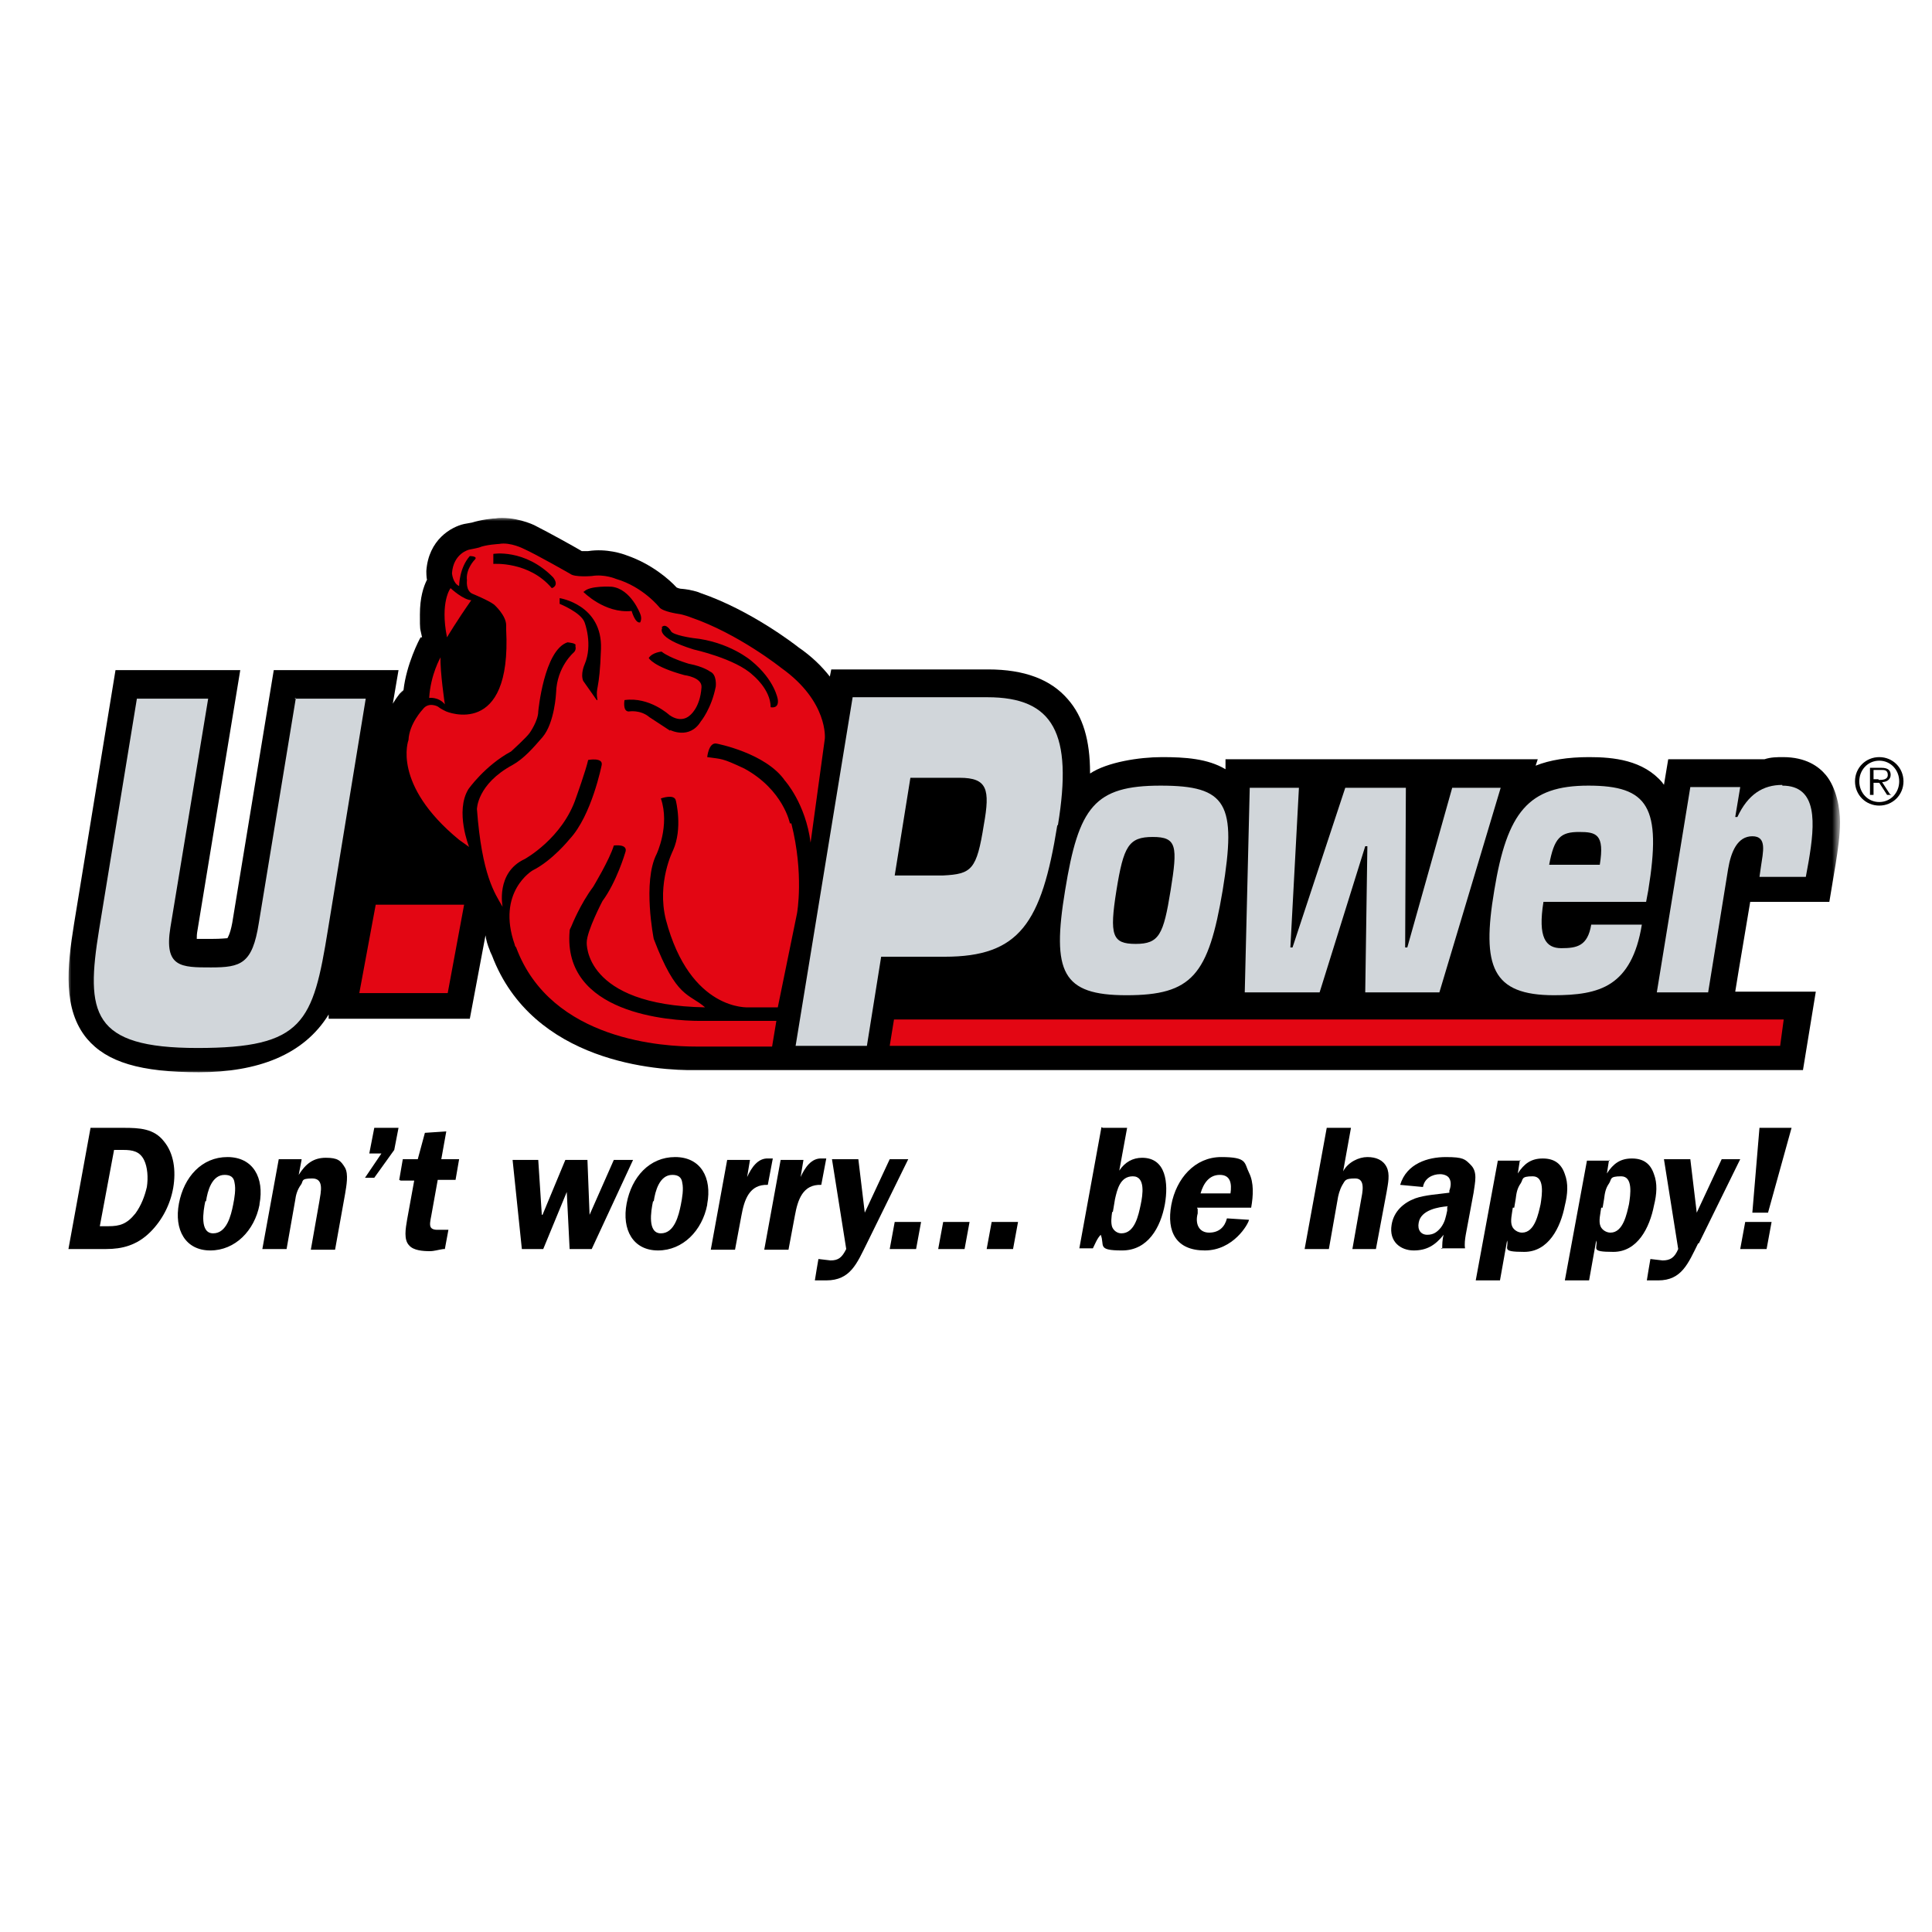 <svg xmlns="http://www.w3.org/2000/svg" xmlns:xlink="http://www.w3.org/1999/xlink" id="fcb159fb-f1a7-45b9-a38b-519e644c0605" version="1.1" viewBox="0 0 271 271"><defs><style> .cls-1 { fill: #e30613; } .cls-1, .cls-2, .cls-3, .cls-4 { fill-rule: evenodd; stroke-width: 0px; } .cls-5 { mask: url(#mask); } .cls-2 { fill: #fff; } .cls-3 { fill: #000; } .cls-4 { fill: #d1d6da; } </style><mask id="mask" x="9.5" y="72.6" width="248.4" height="78" maskUnits="userSpaceOnUse"><g id="mask-2"><polygon id="path-1" class="cls-2" points="9.5 72.6 258 72.6 258 150.6 9.5 150.6 9.5 72.6"></polygon></g></mask></defs><g id="Page-1"><g id="U-power-logo"><path id="Fill-1" class="cls-3" d="M260.2,109.6c0-1.9,1.5-3.4,3.4-3.4s3.4,1.5,3.4,3.4-1.5,3.4-3.4,3.4-3.4-1.5-3.4-3.4h0ZM266.4,109.6c0-1.6-1.2-2.9-2.8-2.9s-2.8,1.3-2.8,2.9,1.2,2.9,2.8,2.9,2.8-1.3,2.8-2.9h0ZM265.3,111.5h-.6l-1.1-1.7h-.8v1.7h-.5v-3.8h1.6c1,0,1.3.4,1.3,1s-.5,1-1.2,1l1.1,1.7ZM263.5,109.4c.5,0,1.3,0,1.3-.7s-.5-.7-.9-.7h-1.1v1.3h.7Z"></path><g id="Group-5"><g class="cls-5"><path id="Fill-3" class="cls-3" d="M59,89.4c-.2.3-2,3.8-2.4,7.4-.2.2-.3.3-.5.5l.4-.5c-.2.2-.8.9-1.4,1.9l.8-4.7h-17.5l-5.7,34.7c-.3,2.1-.7,2.7-.8,2.9-.2,0-.8.1-2.2.1s-1.5,0-2.1,0c0-.3,0-.7.1-1.2l6-36.5h-17.5l-5.8,35.5c-1,6.2-1.6,12.1,1.8,16.2,2.8,3.3,7.5,4.7,15.7,4.7s14.7-2.4,18.2-8.1v.6c-.1,0,19.8,0,19.8,0l2.2-11.7c.1.7.3,1.4.6,2.1h0c0,.1.3.7.3.7,5.7,15.1,23.3,16.2,28.6,16.1h155.3s1.8-11,1.8-11h-11.3c.6-3.8,1.6-9.5,2.1-12.6h11.1l.9-5.4c.3-1.9.6-3.9.6-5.8s-.5-4.8-2-6.6c-1-1.2-2.8-2.5-6-2.5-.8,0-1.7,0-2.6.3h-13.5l-.6,3.6c0-.1-.2-.2-.2-.3-2.7-3.2-6.9-3.6-10.3-3.6-3,0-5.5.4-7.5,1.2l.3-.9h-43.8v1.4c-2.5-1.5-5.7-1.7-8.9-1.7s-7.7.7-10.1,2.3c0,0,0,0,0-.1,0-4.6-1-7.9-3.1-10.3-2.4-2.8-6.1-4.2-11.2-4.2h-22l-.2,1c-1.1-1.4-2.5-2.8-4.4-4.1-.5-.4-6.7-5.2-13.7-7.6-.4-.2-1.5-.5-2.6-.6-.3,0-.6-.1-.8-.2-1-1.1-3.5-3.3-7-4.5-.5-.2-2.8-1-5.4-.6h.3c-.4,0-.9,0-1.2,0-1-.6-4.8-2.7-6.4-3.5-.5-.3-3.1-1.4-5.7-1.1h.3c-.7,0-2.3.2-3.6.6l-1.1.2c-1.8.4-5,2.2-5.3,6.6,0,0,0,1,.1,1.2-.5,1-1,2.5-1,4.9s0,1.7.3,3.2"></path></g></g><path id="Fill-6" class="cls-1" d="M66.2,84.2c-1.2,0-3-1.7-3-1.7,0,0-1.5,1.9-.5,6.9,0,0,1.3-2.2,3.4-5.2"></path><path id="Fill-8" class="cls-1" d="M62.4,98.8s-.7-4.7-.6-6.6c0,0-1.4,2.4-1.6,5.7,0,0,1.3-.2,2.2.9"></path><path id="Fill-10" class="cls-1" d="M110.8,115.5s-.9-4.7-6.4-7.7c-3.2-1.5-3.1-1.3-5.2-1.6,0,0,.2-2.1,1.3-1.9,0,0,6.9,1.3,9.6,5.2,0,0,2.9,3.2,3.6,8.7l2-14.6s.5-5.2-6.1-9.9c0,0-6-4.8-12.7-7.1,0,0-1-.4-1.8-.5,0,0-2.1-.3-2.6-.9,0,0-2.3-2.9-6.1-4,0,0-1.6-.7-3.4-.4,0,0-2.4.2-3-.3,0,0-4.9-2.8-6.5-3.5,0,0-1.9-1-3.5-.7,0,0-1.9.1-2.8.5,0,0-.8.2-1.4.3,0,0-2.2.5-2.4,3.3,0,0,.1,1.4,1,1.8,0,0,0-2.5,1.5-4.2,0,0,1.2,0,.7.5,0,0-1.3,1.3-1.1,2.9,0,0-.2,1.5.8,1.9,0,0,2.2.9,3,1.5,0,0,1.7,1.5,1.7,2.9v.6c.8,15.4-8.4,11.5-8.4,11.5,0,0-.7-.3-1.2-.7,0,0-1.3-.7-2.1.4,0,0-1.9,2-2,4.3,0,0-2.4,6.2,7.1,14l1.4,1s-2-5-.1-8.1c0,0,2.3-3.3,6-5.3,0,0,2.2-2,2.6-2.6,0,0,1.2-1.7,1.2-3,0,0,.8-8.6,4.1-9.7,0,0,1.4.1,1.1.5,0,0,.2.5-.2.9,0,0-2.4,2-2.5,5.7,0,0-.2,4.2-1.9,6.2-1.3,1.5-2.6,3-4.2,3.9-5,2.7-5,6.2-5,6.2.7,9.3,2.5,11.8,3.6,13.7,0,0-1-4.8,3.1-6.7,0,0,5.3-2.9,7.2-8.6,0,0,1.4-3.9,1.7-5.3,0,0,2.1-.4,1.9.7,0,0-1.4,7.1-4.5,10.4,0,0-2.4,3-5.2,4.4,0,0-5.1,3-2.5,10.4,0,0,0,.2.2.4,4.9,13.2,21,13.9,25.2,13.9h0s10.7,0,10.7,0l.6-3.6h-10.7c-4.3,0-19.3-1-18.3-12.6,0-.3.2-.5.3-.8,0,0,1.2-3,3-5.4,0,0,2.3-3.8,2.9-5.8,0,0,2.1-.3,1.6,1,0,0-1.2,4.1-3.2,6.8,0,0-2.2,4.2-2.2,5.8,0,0-.5,8.8,16.6,9.1-2.3-2-4-1.2-7.2-9.6,0,0-1.6-8,.4-11.9,0,0,1.9-4,.6-7.8,0,0,1.9-.7,2.1.3,0,0,1,3.9-.4,7,0,0-2.3,4.5-1,9.7,3.4,12.9,11.6,12.3,11.6,12.3h4.1l2.7-13.2s1-5.5-.8-12.6M77.4,82.5c-3.2-3.8-8.2-3.4-8.2-3.4v-1.4c-.1,0,4.4-.8,8.4,3.3.9,1.2-.2,1.5-.2,1.5M92.8,88c.6-.7,1.3.5,1.3.5.2.6,3.1,1,3.1,1,5.1.5,8.2,3.2,8.2,3.2,3.3,2.7,3.7,5.4,3.7,5.4.2,1.4-1,1.1-1,1.1,0-2.5-2.5-4.5-2.5-4.5-2.4-2.3-8.3-3.6-8.3-3.6-5.5-1.7-4.4-3-4.4-3M83.7,98.2l-1.9-2.7c-.4-1,.2-2.3.2-2.3,1.2-2.8,0-5.9,0-5.9-.5-1.4-3.5-2.6-3.5-2.6v-.8c0,0,6,.9,5.8,7.1-.2,6.2-.8,5.2-.5,7.2M81.9,83c.8-.9,3.9-.7,3.9-.7,2.7.3,4,3.8,4,3.8.3.7,0,1.2,0,1.2-.7.2-1.2-1.6-1.2-1.6-3.8.4-6.8-2.7-6.8-2.7M94,102.5l-2.9-1.9c-1.3-1.1-2.9-.8-2.9-.8-.9,0-.6-1.6-.6-1.6,3.5-.5,6.3,2.1,6.3,2.1,1.7,1.2,2.8.1,2.8.1,0,0,1.5-1,1.7-4,.1-1.4-2.4-1.7-2.4-1.7-4.4-1.2-5-2.4-5-2.4.5-.8,1.8-.9,1.8-.9,1.1.9,3.8,1.7,3.8,1.7,2.1.4,3,1.1,3,1.1,1,.4.8,2.1.8,2.1-.6,3.1-2.1,4.9-2.1,4.9-1.6,2.6-4.3,1.2-4.3,1.2"></path><polygon id="Fill-12" class="cls-1" points="124.8 146.7 249.7 146.7 250.2 143 125.4 143 124.8 146.7"></polygon><polygon id="Fill-14" class="cls-1" points="50.4 139.3 62.8 139.3 65.1 126.9 52.7 126.9 50.4 139.3"></polygon><path id="Fill-16" class="cls-4" d="M41.5,97.9l-5.2,31.6c-.9,5.7-2.5,6.2-6.7,6.2s-6.6,0-5.7-5.6l5.3-32.1h-10l-5.3,32.4c-1.9,11.7-1.1,16.6,13.8,16.6s16.2-3.6,18.3-16.6l5.3-32.4h-10Z"></path><path id="Fill-18" class="cls-4" d="M158,139.6c9.2,0,11.5-2.8,13.5-14.7,2-12.2.6-14.7-8.7-14.7s-11.5,3-13.4,14.7c-1.9,11.5-.4,14.7,8.6,14.7M156.6,124.9c1-6.2,1.7-7.5,5.1-7.5s3.5,1.3,2.5,7.5c-1,6.2-1.6,7.5-4.9,7.5s-3.7-1.2-2.7-7.5"></path><polygon id="Fill-20" class="cls-4" points="191.5 118.7 191.8 118.7 191.5 139.2 201.9 139.2 210.5 110.5 203.7 110.5 197.4 132.9 197.1 132.9 197.2 110.5 188.7 110.5 181.3 132.9 181 132.9 182.2 110.5 175.3 110.5 174.6 139.2 185.1 139.2 191.5 118.7"></polygon><path id="Fill-22" class="cls-4" d="M217.9,139.6c3.2,0,6-.3,8.1-1.7,2.1-1.4,3.6-3.9,4.3-8.2h-7.1c-.5,3-2,3.3-4.2,3.3s-3.3-1.5-2.5-6.5h14.4l.3-1.6c1.9-11.7,0-14.7-8.4-14.7s-11.4,3.7-13.2,14.7c-1.8,10.7-.3,14.7,8.4,14.7M221.5,116.7c2.4,0,3.6.3,2.9,4.6h-7.1c.7-3.8,1.6-4.6,4.2-4.6"></path><path id="Fill-24" class="cls-4" d="M250,110.1c-2.7,0-4.8,1.3-6.3,4.5h-.3l.7-4.2h-7l-4.7,28.8h7.2l2.8-17.3c.4-2.4,1.3-4.6,3.4-4.6s1.5,2.2,1.2,4.3l-.2,1.4h6.5l.4-2.2c.9-5.3,1.3-10.6-3.7-10.6"></path><path id="Fill-26" class="cls-4" d="M148.4,115.7c2.1-12.8-.6-17.9-9.9-17.9h-18.9l-8,48.9h10l2-12.5h8.9c10.5,0,13.6-4.7,15.8-18.4h0ZM125.5,122.8l2.2-13.7h6.9c3.9,0,4.3,1.6,3.4,6.6-1,6.3-1.7,6.9-5.7,7.1h-6.9Z"></path><path id="Fill-28" class="cls-3" d="M17.3,158.2c2.3,0,4.3.1,5.7,1.9,1.4,1.7,1.7,4.1,1.3,6.5-.4,2.3-1.5,4.5-3.2,6.2-1.9,1.9-4,2.4-6.2,2.4h-5.3l3.1-17h4.6ZM13.9,172h1.3c1.6,0,2.6-.3,3.8-1.8.8-1.1,1.3-2.4,1.6-3.7.2-1.3.1-2.8-.4-3.8-.6-1.2-1.6-1.4-2.9-1.4h-1.3l-2,10.7Z"></path><path id="Fill-30" class="cls-3" d="M36.4,169c-.7,3.6-3.4,6.4-6.9,6.4s-5.1-2.9-4.4-6.6c.7-3.7,3.2-6.5,6.8-6.5s5.2,2.9,4.5,6.6M28.8,168.5c-.3,1.4-.8,4.5,1.1,4.5s2.5-2.5,2.8-4c.2-1,.4-2.2.2-3.1-.1-.8-.6-1.1-1.4-1.1-1.8,0-2.4,2.3-2.6,3.7"></path><path id="Fill-32" class="cls-3" d="M42.3,162.7l-.4,2.1h0c1-1.6,2.1-2.4,3.8-2.4s2.1.4,2.7,1.4c.5.9.2,2.5,0,3.7l-1.4,7.8h-3.4l1.2-6.8c.2-1.3.7-3.2-1-3.2s-1.2.4-1.6.9c-.5.7-.7,1.4-.8,2.2l-1.2,6.8h-3.4l2.3-12.6h3.2Z"></path><polygon id="Fill-34" class="cls-3" points="53.5 161.8 51.8 161.8 52.5 158.2 55.9 158.2 55.3 161.3 52.5 165.2 51.2 165.2 53.5 161.8"></polygon><path id="Fill-36" class="cls-3" d="M56,165.5l.5-2.9h2.1l1-3.7,3-.2-.7,3.9h2.5l-.5,2.9h-2.5l-.9,5c-.3,1.5-.4,2.1,1.3,2h1.1s-.5,2.7-.5,2.7h-.2c-.7.1-1.3.3-1.9.3-1,0-2.3-.1-2.9-.8-.8-.8-.5-2.4-.3-3.6l1-5.5h-1.9Z"></path><polygon id="Fill-38" class="cls-3" points="83 175.2 79.9 175.2 79.5 167.2 79.5 167.2 76.2 175.2 73.2 175.2 71.9 162.7 75.5 162.7 76 170.4 76.1 170.4 79.3 162.7 82.4 162.7 82.7 170.4 82.7 170.4 86.1 162.7 88.8 162.7 83 175.2"></polygon><path id="Fill-40" class="cls-3" d="M99.2,169c-.7,3.6-3.4,6.4-6.9,6.4s-5.1-2.9-4.4-6.6c.7-3.7,3.2-6.5,6.8-6.5s5.2,2.9,4.5,6.6M91.6,168.5c-.3,1.4-.8,4.5,1.1,4.5s2.5-2.5,2.8-4c.2-1,.4-2.2.2-3.1-.1-.8-.6-1.1-1.4-1.1-1.8,0-2.4,2.3-2.6,3.7"></path><path id="Fill-42" class="cls-3" d="M105.2,162.7l-.4,2.4h0c.6-1.3,1.5-2.7,3-2.6h.6s-.7,3.7-.7,3.7c-2.6-.1-3.3,2.1-3.7,4.3l-.9,4.8h-3.4l2.3-12.6h3.2Z"></path><path id="Fill-44" class="cls-3" d="M112.7,162.7l-.4,2.4h0c.6-1.3,1.5-2.7,3-2.6h.6s-.7,3.7-.7,3.7c-2.6-.1-3.3,2.1-3.7,4.3l-.9,4.8h-3.4l2.3-12.6h3.2Z"></path><path id="Fill-46" class="cls-3" d="M121.6,174.4c-1.4,2.8-2.3,5.2-5.7,5.2h-1.6c0-.1.5-3,.5-3l1.7.2c1.1,0,1.6-.4,2.2-1.6l-2-12.6h3.7l.9,7.5,3.5-7.5h2.6l-5.8,11.8Z"></path><polygon id="Fill-48" class="cls-3" points="124.8 175.2 125.5 171.4 129.2 171.4 128.5 175.2 124.8 175.2"></polygon><polygon id="Fill-50" class="cls-3" points="131.6 175.2 132.3 171.4 136 171.4 135.3 175.2 131.6 175.2"></polygon><polygon id="Fill-52" class="cls-3" points="138.4 175.2 139.1 171.4 142.8 171.4 142.1 175.2 138.4 175.2"></polygon><path id="Fill-54" class="cls-3" d="M154.7,158.2h3.4l-1.1,6h0c.8-1.2,1.9-1.8,3.2-1.8,3.4,0,3.7,3.6,3.2,6.5-.6,3.3-2.4,6.5-6,6.5s-2.4-.7-3-2.2c-.5.5-.8,1.3-1.1,1.9h-1.9l3.1-17ZM156,170c-.1.7-.2,1.5,0,2.1.2.5.7.9,1.3.9,1.9,0,2.4-2.6,2.7-4,.3-1.4.7-4-1.1-4s-2.2,1.9-2.5,3.2l-.3,1.8Z"></path><path id="Fill-56" class="cls-3" d="M168,169.6v.6c-.4,1.5.2,2.7,1.6,2.7s2.2-.8,2.5-2l3.1.2c-.1.6-2.2,4.3-6.2,4.3s-5.4-2.6-4.7-6.4c.7-3.7,3.3-6.7,7-6.7s3.2.8,3.9,2.2c.7,1.4.6,3.2.3,4.9h-7.6ZM172.6,167.4c.2-1.4,0-2.6-1.5-2.6s-2.3,1.2-2.7,2.6h4.2Z"></path><path id="Fill-58" class="cls-3" d="M193.1,175.2h-3.4l1.2-6.8c.2-1.1.7-3.1-.8-3.1s-1.4.3-1.8.9c-.4.7-.6,1.5-.7,2.2l-1.2,6.8h-3.4l3.1-17h3.4l-1.1,6.1h0c.7-1.3,2.2-2,3.4-2s2.2.4,2.7,1.4c.5,1,.2,2.3,0,3.5l-1.5,8Z"></path><path id="Fill-60" class="cls-3" d="M202.3,175.2c0-.6,0-1.3.2-2-1.2,1.5-2.4,2.2-4.2,2.2s-3.5-1.2-3.1-3.6c.3-1.9,1.7-3.1,3.3-3.7,1.4-.5,3.4-.6,4.8-.8v-.3c.2-.5.3-1.2,0-1.7-.2-.4-.8-.6-1.3-.6-1.1,0-2.2.6-2.4,1.8l-3.2-.3c.9-3,3.9-3.9,6.4-3.9s2.7.3,3.5,1.1c1,1,.6,2.4.4,3.9l-1.1,5.9c-.1.6-.2,1.3-.1,1.9h-3.4ZM203.1,169.2c-1.3.1-3.8.5-4.1,2.3-.2,1,.3,1.7,1.2,1.7s1.4-.4,1.9-1c.6-.8.7-1.5.9-2.4v-.5Z"></path><path id="Fill-62" class="cls-3" d="M213.2,162.7l-.3,1.9h0c.9-1.4,1.9-2.1,3.5-2.1s2.6.7,3.1,2.2c.5,1.3.4,2.8,0,4.4-.6,3.1-2.3,6.5-5.7,6.5s-2.1-.5-2.4-1.6h0l-1,5.6h-3.4l3.1-16.8h3.2ZM212.2,169.4c-.1.8-.4,1.9-.1,2.6.2.5.8.9,1.4.9,1.8,0,2.3-2.7,2.6-4,.2-1.3.6-3.9-1.1-3.9s-1.3.4-1.7,1c-.5.7-.6,1.4-.7,2.2l-.2,1.2Z"></path><path id="Fill-64" class="cls-3" d="M225.7,162.7l-.3,1.9h0c.9-1.4,1.9-2.1,3.5-2.1s2.6.7,3.1,2.2c.5,1.3.4,2.8,0,4.4-.6,3.1-2.3,6.5-5.7,6.5s-2.1-.5-2.4-1.6h0l-1,5.6h-3.4l3.1-16.8h3.2ZM224.6,169.4c-.1.8-.4,1.9-.1,2.6.2.5.8.9,1.4.9,1.8,0,2.3-2.7,2.6-4,.2-1.3.6-3.9-1.1-3.9s-1.3.4-1.7,1c-.5.7-.6,1.4-.7,2.2l-.2,1.2Z"></path><path id="Fill-66" class="cls-3" d="M238.2,174.4c-1.4,2.8-2.3,5.2-5.6,5.2h-1.6c0-.1.5-3,.5-3l1.7.2c1.1,0,1.7-.4,2.2-1.6l-2-12.6h3.7l.9,7.5,3.5-7.5h2.6l-5.8,11.8Z"></path><path id="Fill-68" class="cls-3" d="M244.1,175.2l.7-3.8h3.7l-.7,3.8h-3.7ZM246.8,158.2h4.5l-3.3,11.9h-2.2l1-11.9Z"></path></g></g></svg>